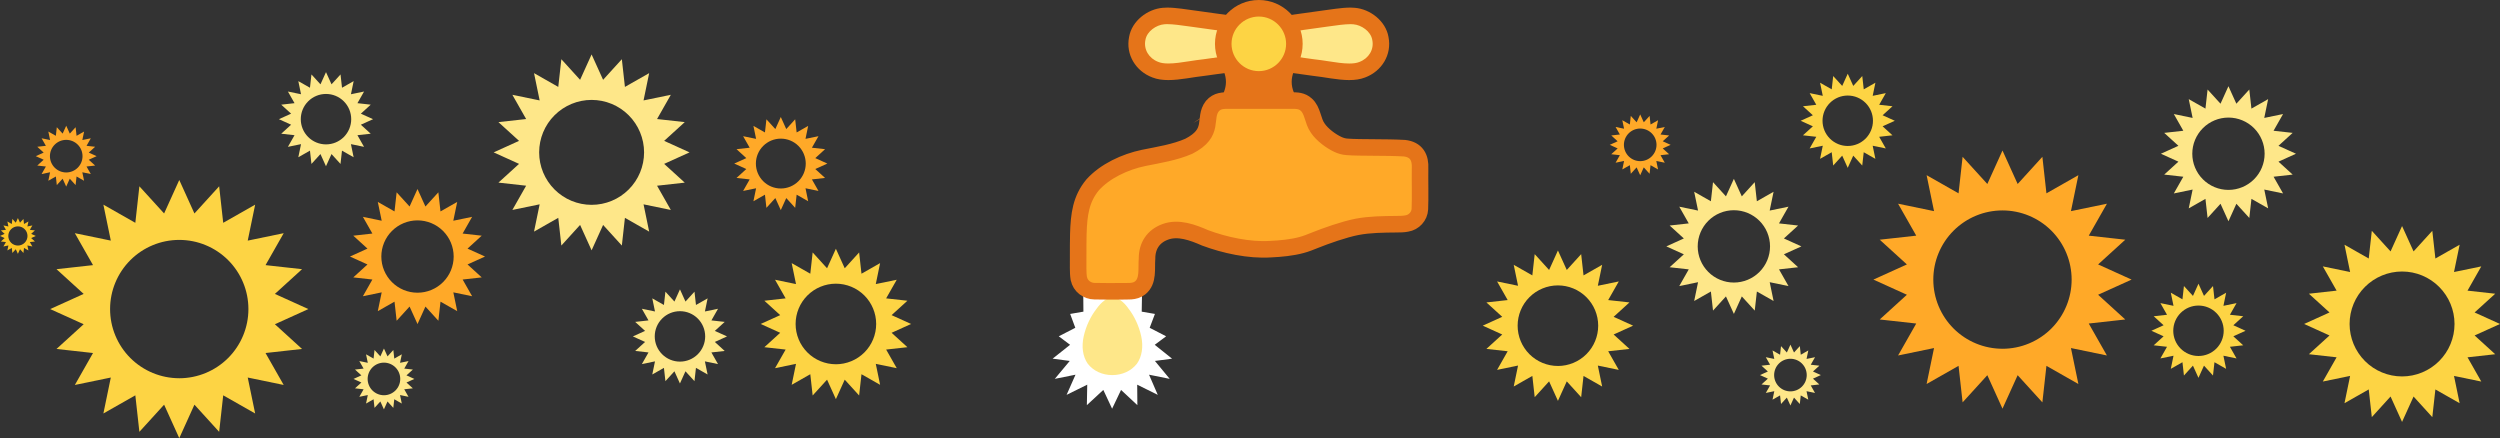 <?xml version="1.0" encoding="UTF-8"?><svg xmlns="http://www.w3.org/2000/svg" id="Layer_2" viewBox="0 0 1208.38 211.79"><rect x="0" y="0" width="1208.38" height="211.79" fill="#333333" stroke="none"/><defs><style>.cls-1{stroke:#e57419;stroke-linecap:round;stroke-linejoin:round;stroke-width:8px;}.cls-1,.cls-2{fill:#ffa928;}.cls-3{fill:#fee789;}.cls-3,.cls-4,.cls-5,.cls-6,.cls-2,.cls-7{stroke-width:0px;}.cls-4{fill:#fff;}.cls-5{fill:#e57419;}.cls-6{fill:#fdd444;}.cls-7{fill:#fcc323;}</style></defs><g id="home_faucet"><g id="sun_drop"><polygon id="sun_drop_inside" class="cls-3" points="537.54 132.57 527.05 150.36 521.12 165.99 522.31 175.8 529.33 181.3 537.54 185.48 548.63 181.3 552.78 175.8 556.2 165.83 554.11 156.38 548.94 146.64 537.54 132.57"/><g id="sun_drop_outside"><path class="cls-4" d="M558.15,166.66l5.5-4.11-7.95-4.11,2.54-6.7-6.39-1.1.15-8.66-4.47,2.01-1.23-9.75-2.9,4.93-1.72-9.9-2.05,7.36-1.76-9.08-1.85,9.08-1.98-7.36-1.81,9.9-2.86-4.93-1.32,9.75-4.45-2.01.07,8.66-6.4,1.1,2.48,6.7-7.99,4.11,5.47,4.11-8.44,6.7,8.28,1.1-7.23,8.66,10.01-2.01-4.31,9.75,9.98-4.93-.18,9.9,7.95-7.36,4.25,9.08,4.33-9.08,7.88,7.36-.08-9.9,9.94,4.93-4.22-9.75,9.99,2.01-7.15-8.66,8.29-1.1-8.38-6.7ZM537.62,181.3c-4.77,0-9.12-1.98-11.85-5.49-2.45-3.52-3.07-8.29-1.96-13.26s3.41-9.74,6.18-13.26c2.48-3.52,5.21-5.49,7.81-5.49s5.31,1.98,7.76,5.49c2.73,3.52,4.99,8.29,6.06,13.26,1.06,4.97.39,9.74-2.09,13.26-2.77,3.52-7.13,5.49-11.9,5.49h0Z"/></g></g><g id="tap"><g id="axle"><path class="cls-5" d="M594.78,47.26c1.19-2.51,1.78-5.07,1.78-7.68s-.59-5.17-1.78-7.68c4.56,1.14,9.13,1.72,13.67,1.72s9.11-.58,13.67-1.72c-1.19,2.51-1.78,5.07-1.78,7.68s.59,5.17,1.78,7.68c-4.56-1.14-9.13-1.72-13.67-1.72s-9.11.58-13.67,1.72Z"/><path class="cls-5" d="M616.49,37.07c-.1.83-.15,1.67-.15,2.51s.05,1.68.15,2.51c-2.68-.37-5.36-.55-8.04-.55s-5.36.19-8.04.55c.1-.83.15-1.67.15-2.51s-.05-1.68-.15-2.51c2.68.37,5.36.55,8.04.55s5.36-.19,8.04-.55M640.23,19.66c-10.59,6.64-21.19,9.96-31.78,9.96s-21.19-3.32-31.78-9.96c21.19,13.28,21.19,26.55,0,39.83,10.59-6.64,21.19-9.96,31.78-9.96s21.19,3.32,31.78,9.96c-21.19-13.28-21.19-26.55,0-39.83h0Z"/></g><g id="handle"><path class="cls-3" d="M652.18,34.7c-3.35,0-7.15-.59-10.83-1.15-2.18-.34-4.43-.68-6.62-.92-5.2-.72-11.02-1.53-16.04-2.23-.68-.12-1.34-.22-1.98-.32-3.48-.53-4.21-.79-4.58-1.64l-3.08-7.06,3.13-7.56c.36-.66.74-.86,4.26-1.48l.55-.1c1.39-.21,2.87-.41,4.38-.62l17.52-2.44c1.02-.13,2.11-.29,3.22-.44,3.73-.53,7.59-1.07,10.56-1.07.64,0,1.22.03,1.71.08h.12c5.42.45,11.64,4.6,12.71,10.78l.02.1c1.29,6.44-2.31,12.64-8.75,15.06-1.75.69-3.79,1.02-6.3,1.02h0ZM564.73,34.7c-2.51,0-4.55-.32-6.23-.99-6.5-2.45-10.1-8.64-8.81-15.08l.02-.1c1.07-6.18,7.29-10.32,12.68-10.77h.15c.49-.07,1.07-.09,1.72-.09,2.97,0,6.83.55,10.56,1.07,1.11.16,2.21.31,3.25.45l17.48,2.43c1.51.21,2.99.41,4.47.64l.45.08c3.54.62,3.91.82,4.27,1.49l3.12,7.55-3.08,7.06c-.37.86-1.1,1.12-4.58,1.64-.64.1-1.3.2-1.98.32-5.03.7-10.85,1.51-16.04,2.23-2.2.23-4.45.58-6.62.92-3.67.57-7.47,1.15-10.82,1.15Z"/><path class="cls-5" d="M652.66,11.67c.5,0,.94.02,1.29.06h.09s.04.01.04.01h.06s.06.01.06.01c3.81.31,8.36,3.38,9.07,7.46l.02.1.02.1c.9,4.48-1.67,8.81-6.24,10.53l-.07.02-.06.03c-1.2.48-2.76.71-4.76.71-3.05,0-6.53-.54-10.22-1.11-2.2-.34-4.48-.69-6.74-.93-5.16-.72-10.92-1.52-15.91-2.21-.69-.12-1.36-.22-2.01-.32-.62-.09-1.38-.21-1.96-.32l-1.94-4.45,1.95-4.75c.53-.11,1.2-.23,1.78-.33l.46-.08c1.43-.22,2.86-.41,4.31-.61l1.81-.25,8.3-1.15,7.4-1.03c1.05-.14,2.15-.29,3.26-.45,3.59-.51,7.31-1.03,10-1.03M564.25,11.67c2.69,0,6.4.53,10,1.03,1.12.16,2.21.31,3.27.45l7.36,1.02,8.32,1.16,1.82.25c1.45.2,2.88.4,4.31.61l.46.08c.58.1,1.24.22,1.78.33l1.95,4.75-1.94,4.45c-.58.11-1.35.23-1.96.32-.65.1-1.32.2-2.01.32-4.99.7-10.76,1.5-15.91,2.21-2.27.24-4.54.6-6.74.93-3.69.57-7.17,1.11-10.21,1.11-2,0-3.56-.23-4.76-.71l-.06-.03-.07-.02c-4.57-1.72-7.13-6.05-6.24-10.53l.02-.1.02-.1c.71-4.08,5.26-7.15,9.07-7.46h.11s.06-.02.06-.02h.04s.04,0,.04,0c.35-.04.79-.06,1.29-.06M652.66,3.67c-4.18,0-9.69.95-14.33,1.56-5.09.71-10.61,1.47-15.73,2.19-2.15.3-4.22.58-6.31.89-4.01.71-6.31.99-7.75,3.83-.03.07-.06.14-.09.21-.03-.07-.06-.14-.09-.21-1.44-2.84-3.74-3.12-7.75-3.83-2.09-.32-4.16-.59-6.31-.89-5.12-.71-10.64-1.48-15.73-2.19-4.64-.61-10.15-1.56-14.33-1.56-.76,0-1.48.03-2.14.1h-.05c-7.47.62-14.96,6.36-16.3,14.07-1.72,8.57,3.21,16.56,11.26,19.59,2.35.93,4.96,1.27,7.71,1.27,5.74,0,12.07-1.48,17.93-2.1,5.24-.73,11.11-1.54,16.18-2.25,4.43-.78,8.05-.72,9.61-4.31,1.57,3.59,5.19,3.54,9.61,4.31,5.07.71,10.94,1.52,16.18,2.25,5.86.62,12.2,2.1,17.93,2.1,2.74,0,5.35-.34,7.71-1.27,8.05-3.03,12.98-11.02,11.26-19.59-1.34-7.71-8.83-13.46-16.3-14.07h-.05c-.66-.08-1.38-.11-2.14-.11h0Z"/></g><path id="tap-2" class="cls-1" d="M521.45,134.65c-.53-3.2-.24-6.95-.32-10.3,0-3.92-.01-7.36.08-11.15.26-9.59,1.27-17.03,6.92-23.85,5.97-6.63,15.57-11.12,24.6-13.01,7.28-1.48,15.15-2.68,21.91-5.66,12.97-6.65,6.74-13.45,11.35-19.38,2.38-2.74,5.09-2.75,8.79-2.67,1.88,0,3.71,0,5.63,0,6.22,0,13.13,0,19.26,0,1.78,0,3.33,0,4.54,0,2.69-.07,5.07.05,7.12,1.9,3.27,2.81,3.09,7.87,5.57,11.33,2.22,3.35,6.58,6.47,9.76,7.94,1.43.68,2.91,1.09,4.49,1.19,6.29.49,18.76.11,27.7.64,5.75.65,7.84,4.46,7.54,9.9-.09,5.92.16,13.74-.09,19.56-.18,3.45-2.84,6.4-6.32,6.94-1.62.32-3.3.33-4.96.34-6.44.06-12.89.11-19.03,1.27-6.46,1.25-15.28,4.42-20.32,6.44-2.21.88-4.19,1.71-6.51,2.33-4.6,1.27-10.14,1.8-15.12,2.02-10.31.66-22.19-1.96-31.55-5.46-5.95-2.6-13-5.27-19.34-2.87-5.65,2.09-8.77,6.72-8.73,12.92-.41,4.72.83,10.84-3.35,14.14-2.67,2.09-5.92,1.54-9.89,1.64-4.01-.03-8.22.08-12.16-.06-3.52-.01-6.88-2.51-7.53-6.05v-.05Z"/><g id="handle_disc"><path class="cls-6" d="M608.45,38.37c-9.48,0-17.19-7.71-17.19-17.19s7.71-17.19,17.19-17.19,17.19,7.71,17.19,17.19-7.71,17.19-17.19,17.19Z"/><path class="cls-5" d="M608.45,8c7.27,0,13.19,5.92,13.19,13.19s-5.92,13.19-13.19,13.19-13.19-5.92-13.19-13.19,5.92-13.19,13.19-13.19M608.45,0c-11.7,0-21.19,9.49-21.19,21.19s9.49,21.19,21.19,21.19,21.19-9.49,21.19-21.19-9.49-21.19-21.19-21.19h0Z"/></g></g><g id="suns"><path class="cls-6" d="M779.95,161.68l9.42-4.27-9.42-4.27,7.65-6.96-10.28-1.14,5.12-9-10.13,2.09,2.09-10.13-9,5.12-1.14-10.28-6.96,7.65-4.27-9.42-4.27,9.42-6.96-7.65-1.14,10.28-9-5.12,2.09,10.13-10.13-2.09,5.12,9-10.28,1.14,7.65,6.96-9.42,4.27,9.42,4.27-7.65,6.96,10.28,1.14-5.12,9,10.13-2.09-2.09,10.13,9-5.12,1.14,10.28,6.96-7.65,4.27,9.43,4.27-9.42,6.96,7.65,1.14-10.28,9,5.12-2.09-10.13,10.13,2.09-5.12-9,10.28-1.14-7.64-6.96ZM753.02,176.89c-5.16,0-10.12-2.05-13.77-5.7s-5.7-8.61-5.7-13.77,2.05-10.12,5.7-13.77,8.61-5.7,13.77-5.7,10.12,2.05,13.77,5.7,5.7,8.61,5.7,13.77c0,5.16-2.05,10.12-5.7,13.77-3.65,3.65-8.61,5.7-13.77,5.71h0Z"/><path class="cls-3" d="M321.02,79.21l12.27-5.56-12.27-5.56,9.96-9.06-13.39-1.49,6.66-11.72-13.19,2.72,2.72-13.19-11.72,6.66-1.49-13.39-9.06,9.96-5.56-12.27-5.56,12.27-9.06-9.96-1.49,13.39-11.72-6.66,2.72,13.19-13.19-2.72,6.66,11.72-13.39,1.49,9.96,9.06-12.27,5.56,12.27,5.56-9.96,9.06,13.39,1.49-6.66,11.72,13.19-2.72-2.72,13.19,11.72-6.66,1.49,13.39,9.06-9.96,5.56,12.28,5.56-12.27,9.06,9.96,1.49-13.39,11.72,6.66-2.72-13.19,13.19,2.72-6.66-11.72,13.39-1.49-9.95-9.06ZM285.96,99.01c-6.72,0-13.18-2.67-17.93-7.43s-7.43-11.21-7.43-17.93,2.67-13.18,7.43-17.93,11.21-7.43,17.93-7.43,13.18,2.67,17.93,7.43,7.43,11.21,7.43,17.93c0,6.72-2.67,13.17-7.43,17.93-4.76,4.76-11.21,7.43-17.93,7.43h0Z"/><path class="cls-6" d="M1196.11,162.15l12.27-5.56-12.27-5.56,9.96-9.06-13.39-1.49,6.66-11.72-13.19,2.72,2.72-13.19-11.72,6.66-1.49-13.39-9.06,9.96-5.56-12.27-5.56,12.27-9.06-9.96-1.49,13.39-11.72-6.66,2.72,13.19-13.19-2.72,6.66,11.72-13.39,1.49,9.96,9.06-12.27,5.56,12.27,5.56-9.96,9.06,13.39,1.49-6.66,11.72,13.19-2.72-2.72,13.19,11.72-6.66,1.49,13.39,9.06-9.96,5.56,12.28,5.56-12.27,9.06,9.96,1.49-13.39,11.72,6.66-2.72-13.19,13.19,2.72-6.66-11.72,13.39-1.49-9.95-9.06ZM1161.04,181.95c-6.72,0-13.18-2.67-17.93-7.43s-7.43-11.21-7.43-17.93,2.67-13.18,7.43-17.93,11.21-7.43,17.93-7.43,13.18,2.67,17.93,7.43,7.43,11.21,7.43,17.93c0,6.72-2.67,13.17-7.43,17.93-4.76,4.76-11.21,7.43-17.93,7.43h0Z"/><path class="cls-3" d="M1101.3,78.14l8.46-3.83-8.46-3.83,6.86-6.25-9.23-1.03,4.59-8.08-9.09,1.88,1.88-9.09-8.08,4.59-1.03-9.23-6.25,6.86-3.83-8.46-3.83,8.46-6.25-6.86-1.03,9.23-8.08-4.59,1.88,9.09-9.09-1.88,4.59,8.08-9.23,1.03,6.86,6.25-8.46,3.83,8.46,3.83-6.86,6.25,9.23,1.03-4.59,8.08,9.09-1.88-1.88,9.09,8.08-4.59,1.03,9.23,6.25-6.86,3.84,8.46,3.83-8.46,6.25,6.86,1.03-9.23,8.08,4.59-1.88-9.09,9.09,1.88-4.59-8.08,9.23-1.03-6.86-6.25ZM1077.13,91.79c-4.64,0-9.08-1.84-12.36-5.12s-5.12-7.73-5.12-12.36,1.84-9.08,5.12-12.36,7.73-5.12,12.36-5.12,9.08,1.84,12.36,5.12,5.12,7.73,5.12,12.36c0,4.64-1.84,9.08-5.12,12.36-3.28,3.28-7.73,5.12-12.36,5.12h0Z"/><path class="cls-3" d="M862.25,122.92l8.46-3.83-8.46-3.83,6.86-6.25-9.23-1.03,4.59-8.08-9.09,1.88,1.88-9.09-8.08,4.59-1.03-9.23-6.25,6.86-3.83-8.46-3.83,8.46-6.25-6.86-1.03,9.23-8.08-4.59,1.88,9.09-9.09-1.88,4.59,8.08-9.23,1.03,6.86,6.25-8.46,3.83,8.46,3.83-6.86,6.25,9.23,1.03-4.59,8.08,9.09-1.88-1.88,9.09,8.08-4.59,1.03,9.23,6.25-6.86,3.84,8.46,3.83-8.46,6.25,6.86,1.03-9.23,8.08,4.59-1.88-9.09,9.09,1.88-4.59-8.08,9.23-1.03-6.86-6.25ZM838.07,136.57c-4.64,0-9.08-1.84-12.36-5.12s-5.12-7.73-5.12-12.36,1.84-9.08,5.12-12.36,7.73-5.12,12.36-5.12,9.08,1.84,12.36,5.12,5.12,7.73,5.12,12.36c0,4.64-1.84,9.08-5.12,12.36-3.28,3.28-7.73,5.12-12.36,5.12h0Z"/><path class="cls-2" d="M1014.13,142.47l16.18-7.33-16.18-7.33,13.13-11.95-17.65-1.96,8.78-15.44-17.39,3.59,3.59-17.38-15.44,8.78-1.96-17.65-11.95,13.13-7.33-16.18-7.33,16.18-11.95-13.13-1.96,17.65-15.44-8.78,3.59,17.38-17.38-3.59,8.78,15.44-17.65,1.96,13.13,11.95-16.18,7.33,16.18,7.33-13.13,11.95,17.65,1.96-8.78,15.44,17.38-3.59-3.59,17.38,15.44-8.78,1.96,17.65,11.95-13.13,7.33,16.18,7.33-16.18,11.95,13.13,1.96-17.65,15.44,8.78-3.59-17.38,17.38,3.59-8.78-15.44,17.65-1.96-13.12-11.95ZM967.9,168.57c-8.87,0-17.37-3.52-23.64-9.79-6.27-6.27-9.79-14.77-9.79-23.64s3.52-17.37,9.79-23.64c6.27-6.27,14.77-9.79,23.64-9.79s17.37,3.52,23.64,9.79,9.79,14.77,9.79,23.64c0,8.87-3.53,17.37-9.79,23.64-6.27,6.27-14.78,9.79-23.64,9.8h0Z"/><path class="cls-3" d="M876.3,183.02l3.81-1.73-3.81-1.73,3.09-2.81-4.16-.46,2.07-3.64-4.1.84.85-4.1-3.64,2.07-.46-4.16-2.81,3.09-1.73-3.81-1.73,3.81-2.82-3.09-.46,4.16-3.64-2.07.85,4.1-4.1-.84,2.07,3.64-4.16.46,3.09,2.81-3.81,1.73,3.81,1.73-3.09,2.81,4.16.46-2.07,3.64,4.1-.85-.85,4.1,3.64-2.07.46,4.16,2.81-3.09,1.73,3.81,1.73-3.81,2.81,3.09.46-4.16,3.64,2.07-.85-4.1,4.1.85-2.07-3.64,4.16-.46-3.09-2.82ZM865.41,189.17c-2.09,0-4.09-.83-5.57-2.31s-2.31-3.48-2.31-5.57.83-4.09,2.31-5.57,3.48-2.31,5.57-2.31,4.09.83,5.57,2.31,2.31,3.48,2.31,5.57c0,2.09-.83,4.09-2.31,5.57-1.48,1.48-3.48,2.31-5.57,2.31h0Z"/><path class="cls-6" d="M909.96,61.05l5.9-2.67-5.9-2.67,4.78-4.35-6.43-.72,3.2-5.63-6.34,1.31,1.31-6.34-5.63,3.2-.72-6.43-4.35,4.78-2.67-5.9-2.67,5.9-4.36-4.78-.72,6.43-5.63-3.2,1.31,6.34-6.34-1.31,3.2,5.63-6.43.72,4.78,4.35-5.9,2.67,5.9,2.67-4.78,4.35,6.43.72-3.2,5.63,6.34-1.31-1.31,6.34,5.63-3.2.72,6.43,4.35-4.78,2.67,5.9,2.67-5.9,4.35,4.78.72-6.43,5.63,3.2-1.31-6.34,6.34,1.31-3.2-5.63,6.43-.72-4.78-4.36ZM893.11,70.56c-3.23,0-6.33-1.28-8.62-3.57s-3.57-5.38-3.57-8.62,1.28-6.33,3.57-8.62,5.38-3.57,8.62-3.57,6.33,1.28,8.62,3.57,3.57,5.38,3.57,8.62c0,3.23-1.29,6.33-3.57,8.62-2.29,2.29-5.39,3.57-8.62,3.57h0Z"/><path class="cls-6" d="M1079.49,162.55l5.9-2.67-5.9-2.67,4.78-4.35-6.43-.72,3.2-5.63-6.34,1.31,1.31-6.34-5.63,3.2-.72-6.43-4.35,4.78-2.67-5.9-2.67,5.9-4.36-4.78-.72,6.43-5.63-3.2,1.31,6.34-6.34-1.31,3.2,5.63-6.43.72,4.78,4.35-5.9,2.67,5.9,2.67-4.78,4.35,6.43.72-3.2,5.63,6.34-1.31-1.31,6.34,5.63-3.2.72,6.43,4.35-4.78,2.67,5.9,2.67-5.9,4.35,4.78.72-6.43,5.63,3.2-1.31-6.34,6.34,1.31-3.2-5.63,6.43-.72-4.78-4.36ZM1062.64,172.07c-3.23,0-6.33-1.28-8.62-3.57s-3.57-5.38-3.57-8.62,1.28-6.33,3.57-8.62,5.38-3.57,8.62-3.57,6.33,1.28,8.62,3.57,3.57,5.38,3.57,8.62c0,3.23-1.29,6.33-3.57,8.62-2.29,2.29-5.39,3.57-8.62,3.57h0Z"/><path class="cls-2" d="M42.9,77.21l3.81-1.73-3.81-1.73,3.09-2.81-4.16-.46,2.07-3.64-4.1.84.85-4.1-3.64,2.07-.46-4.16-2.81,3.09-1.73-3.81-1.73,3.81-2.82-3.09-.46,4.16-3.64-2.07.85,4.1-4.1-.84,2.07,3.64-4.16.46,3.09,2.81-3.81,1.73,3.81,1.73-3.09,2.81,4.16.46-2.07,3.64,4.1-.85-.85,4.1,3.64-2.07.46,4.16,2.81-3.09,1.73,3.81,1.73-3.81,2.81,3.09.46-4.16,3.64,2.07-.85-4.1,4.1.85-2.07-3.64,4.16-.46-3.09-2.82ZM32.01,83.36c-2.09,0-4.09-.83-5.57-2.31s-2.31-3.48-2.31-5.57.83-4.09,2.31-5.57,3.48-2.31,5.57-2.31,4.09.83,5.57,2.31,2.31,3.48,2.31,5.57c0,2.09-.83,4.09-2.31,5.57-1.48,1.48-3.48,2.31-5.57,2.31h0Z"/><path class="cls-6" d="M430.95,160.86l9.43-4.27-9.43-4.27,7.65-6.96-10.28-1.14,5.12-9-10.13,2.09,2.09-10.13-9,5.12-1.14-10.28-6.96,7.65-4.27-9.43-4.27,9.43-6.96-7.65-1.14,10.28-9-5.12,2.09,10.13-10.13-2.09,5.12,9-10.28,1.14,7.65,6.96-9.43,4.27,9.43,4.27-7.65,6.96,10.28,1.14-5.12,9,10.13-2.09-2.09,10.13,9-5.12,1.14,10.28,6.96-7.65,4.27,9.43,4.27-9.43,6.96,7.65,1.14-10.28,9,5.12-2.09-10.13,10.13,2.09-5.12-9,10.28-1.14-7.64-6.96ZM404.03,176.06c-5.16,0-10.12-2.05-13.77-5.7s-5.7-8.61-5.7-13.77,2.05-10.12,5.7-13.77,8.61-5.7,13.77-5.7,10.12,2.05,13.77,5.7,5.7,8.61,5.7,13.77c0,5.16-2.05,10.12-5.7,13.77-3.65,3.65-8.61,5.7-13.77,5.71h0Z"/><path class="cls-2" d="M394.07,81.7l5.83-2.64-5.83-2.64,4.73-4.31-6.36-.71,3.17-5.57-6.27,1.29,1.29-6.27-5.57,3.17-.71-6.36-4.31,4.73-2.64-5.83-2.64,5.83-4.31-4.73-.71,6.36-5.57-3.17,1.29,6.27-6.27-1.29,3.17,5.57-6.36.71,4.73,4.31-5.83,2.64,5.83,2.64-4.73,4.31,6.36.71-3.17,5.57,6.27-1.29-1.29,6.27,5.57-3.17.71,6.36,4.31-4.73,2.64,5.83,2.64-5.83,4.31,4.73.71-6.36,5.57,3.17-1.29-6.27,6.27,1.29-3.17-5.57,6.36-.71-4.73-4.31ZM377.41,91.11c-3.2,0-6.26-1.27-8.52-3.53s-3.53-5.33-3.53-8.52,1.27-6.26,3.53-8.52,5.33-3.53,8.52-3.53,6.26,1.27,8.52,3.53,3.53,5.33,3.53,8.52c0,3.2-1.27,6.26-3.53,8.52-2.26,2.26-5.33,3.53-8.52,3.53h0Z"/><path class="cls-2" d="M225.98,127.83l8.46-3.83-8.46-3.83,6.86-6.25-9.23-1.03,4.59-8.08-9.09,1.88,1.88-9.09-8.08,4.59-1.03-9.23-6.25,6.86-3.83-8.46-3.83,8.46-6.25-6.86-1.03,9.23-8.08-4.59,1.88,9.09-9.09-1.88,4.59,8.08-9.23,1.03,6.86,6.25-8.46,3.83,8.46,3.83-6.86,6.25,9.23,1.03-4.59,8.08,9.09-1.88-1.88,9.09,8.08-4.59,1.03,9.23,6.25-6.86,3.84,8.46,3.83-8.46,6.25,6.86,1.03-9.23,8.08,4.59-1.88-9.09,9.09,1.88-4.59-8.08,9.23-1.03-6.86-6.25ZM201.8,141.48c-4.64,0-9.08-1.84-12.36-5.12s-5.12-7.73-5.12-12.36,1.84-9.08,5.12-12.36,7.73-5.12,12.36-5.12,9.08,1.84,12.36,5.12,5.12,7.73,5.12,12.36c0,4.64-1.84,9.08-5.12,12.36-3.28,3.28-7.73,5.12-12.36,5.12h0Z"/><path class="cls-6" d="M132.87,156.72l16.18-7.33-16.18-7.33,13.13-11.95-17.65-1.96,8.78-15.44-17.39,3.59,3.59-17.38-15.44,8.78-1.96-17.65-11.95,13.13-7.33-16.18-7.33,16.18-11.95-13.13-1.96,17.65-15.44-8.78,3.59,17.38-17.38-3.59,8.78,15.44-17.65,1.96,13.13,11.95-16.18,7.33,16.18,7.33-13.13,11.95,17.65,1.96-8.78,15.44,17.38-3.59-3.59,17.38,15.44-8.78,1.96,17.65,11.95-13.13,7.33,16.18,7.33-16.18,11.95,13.13,1.96-17.65,15.44,8.78-3.59-17.38,17.38,3.59-8.78-15.44,17.65-1.96-13.12-11.95ZM86.64,182.82c-8.87,0-17.37-3.52-23.64-9.79-6.27-6.27-9.79-14.77-9.79-23.64s3.52-17.37,9.79-23.64c6.27-6.27,14.77-9.79,23.64-9.79s17.37,3.52,23.64,9.79,9.79,14.77,9.79,23.64c0,8.87-3.53,17.37-9.79,23.64-6.27,6.27-14.78,9.79-23.64,9.8h0Z"/><path class="cls-3" d="M196.47,184.89l3.81-1.73-3.81-1.73,3.09-2.81-4.16-.46,2.07-3.64-4.1.84.85-4.1-3.64,2.07-.46-4.16-2.81,3.09-1.73-3.81-1.73,3.81-2.82-3.09-.46,4.16-3.64-2.07.85,4.1-4.1-.84,2.07,3.64-4.16.46,3.09,2.81-3.81,1.73,3.81,1.73-3.09,2.81,4.16.46-2.07,3.64,4.1-.85-.85,4.1,3.64-2.07.46,4.16,2.81-3.09,1.73,3.81,1.73-3.81,2.81,3.09.46-4.16,3.64,2.07-.85-4.1,4.1.85-2.07-3.64,4.16-.46-3.09-2.82ZM185.58,191.04c-2.09,0-4.09-.83-5.57-2.31s-2.31-3.48-2.31-5.57.83-4.09,2.31-5.57,3.48-2.31,5.57-2.31,4.09.83,5.57,2.31,2.31,3.48,2.31,5.57c0,2.09-.83,4.09-2.31,5.57-1.48,1.48-3.48,2.31-5.57,2.31h0Z"/><path class="cls-3" d="M174.42,60.28l5.9-2.67-5.9-2.67,4.78-4.35-6.43-.72,3.2-5.63-6.34,1.31,1.31-6.34-5.63,3.2-.72-6.43-4.35,4.78-2.67-5.9-2.67,5.9-4.36-4.78-.72,6.43-5.63-3.2,1.31,6.34-6.34-1.31,3.2,5.63-6.43.72,4.78,4.35-5.9,2.67,5.9,2.67-4.78,4.35,6.43.72-3.2,5.63,6.34-1.31-1.31,6.34,5.63-3.2.72,6.43,4.35-4.78,2.67,5.9,2.67-5.9,4.35,4.78.72-6.43,5.63,3.2-1.31-6.34,6.34,1.31-3.2-5.63,6.43-.72-4.78-4.36ZM157.57,69.79c-3.23,0-6.33-1.28-8.62-3.57s-3.57-5.38-3.57-8.62,1.28-6.33,3.57-8.62,5.38-3.57,8.62-3.57,6.33,1.28,8.62,3.57,3.57,5.38,3.57,8.62c0,3.23-1.29,6.33-3.57,8.62-2.29,2.29-5.39,3.57-8.62,3.57h0Z"/><path class="cls-3" d="M345.51,165.28l5.9-2.67-5.9-2.67,4.78-4.35-6.43-.72,3.2-5.63-6.34,1.31,1.31-6.34-5.63,3.2-.72-6.43-4.35,4.78-2.67-5.9-2.67,5.9-4.36-4.78-.72,6.43-5.63-3.2,1.31,6.34-6.34-1.31,3.2,5.63-6.43.72,4.78,4.35-5.9,2.67,5.9,2.67-4.78,4.35,6.43.72-3.2,5.63,6.34-1.31-1.31,6.34,5.63-3.2.72,6.43,4.35-4.78,2.67,5.9,2.67-5.9,4.35,4.78.72-6.43,5.63,3.2-1.31-6.34,6.34,1.31-3.2-5.63,6.43-.72-4.78-4.36ZM328.66,174.79c-3.23,0-6.33-1.28-8.62-3.57s-3.57-5.38-3.57-8.62,1.28-6.33,3.57-8.62,5.38-3.57,8.62-3.57,6.33,1.28,8.62,3.57,3.57,5.38,3.57,8.62c0,3.23-1.29,6.33-3.57,8.62-2.29,2.29-5.39,3.57-8.62,3.57h0Z"/><path class="cls-2" d="M803.69,71.74l3.81-1.73-3.81-1.73,3.09-2.81-4.16-.46,2.07-3.64-4.1.84.85-4.1-3.64,2.07-.46-4.16-2.81,3.09-1.73-3.81-1.73,3.81-2.82-3.09-.46,4.16-3.64-2.07.85,4.1-4.1-.84,2.07,3.64-4.16.46,3.09,2.81-3.81,1.73,3.81,1.73-3.09,2.81,4.16.46-2.07,3.64,4.1-.85-.85,4.1,3.64-2.07.46,4.16,2.81-3.09,1.73,3.81,1.73-3.81,2.81,3.09.46-4.16,3.64,2.07-.85-4.1,4.1.85-2.07-3.64,4.16-.46-3.09-2.82ZM792.8,77.89c-2.09,0-4.09-.83-5.57-2.31s-2.31-3.48-2.31-5.57.83-4.09,2.31-5.57,3.48-2.31,5.57-2.31,4.09.83,5.57,2.31,2.31,3.48,2.31,5.57c0,2.09-.83,4.09-2.31,5.57-1.48,1.48-3.48,2.31-5.57,2.31h0Z"/><path class="cls-7" d="M15.06,115.07l2.24-1.02-2.24-1.02,1.82-1.66-2.45-.27,1.22-2.14-2.41.5.5-2.41-2.14,1.22-.27-2.45-1.66,1.82-1.02-2.24-1.02,2.24-1.66-1.82-.27,2.45-2.14-1.22.5,2.41-2.41-.5,1.22,2.14-2.45.27,1.82,1.66-2.24,1.02,2.24,1.02-1.82,1.66,2.45.27-1.22,2.14,2.41-.5-.5,2.41,2.14-1.22.27,2.45,1.66-1.82,1.02,2.24,1.02-2.24,1.66,1.82.27-2.45,2.14,1.22-.5-2.41,2.41.5-1.22-2.14,2.45-.27-1.82-1.66ZM8.65,118.69c-1.23,0-2.41-.49-3.28-1.36s-1.36-2.05-1.36-3.28.49-2.41,1.36-3.28,2.05-1.36,3.28-1.36,2.41.49,3.28,1.36,1.36,2.05,1.36,3.28c0,1.23-.49,2.41-1.36,3.28-.87.87-2.05,1.36-3.28,1.36h0Z"/></g></g></svg>